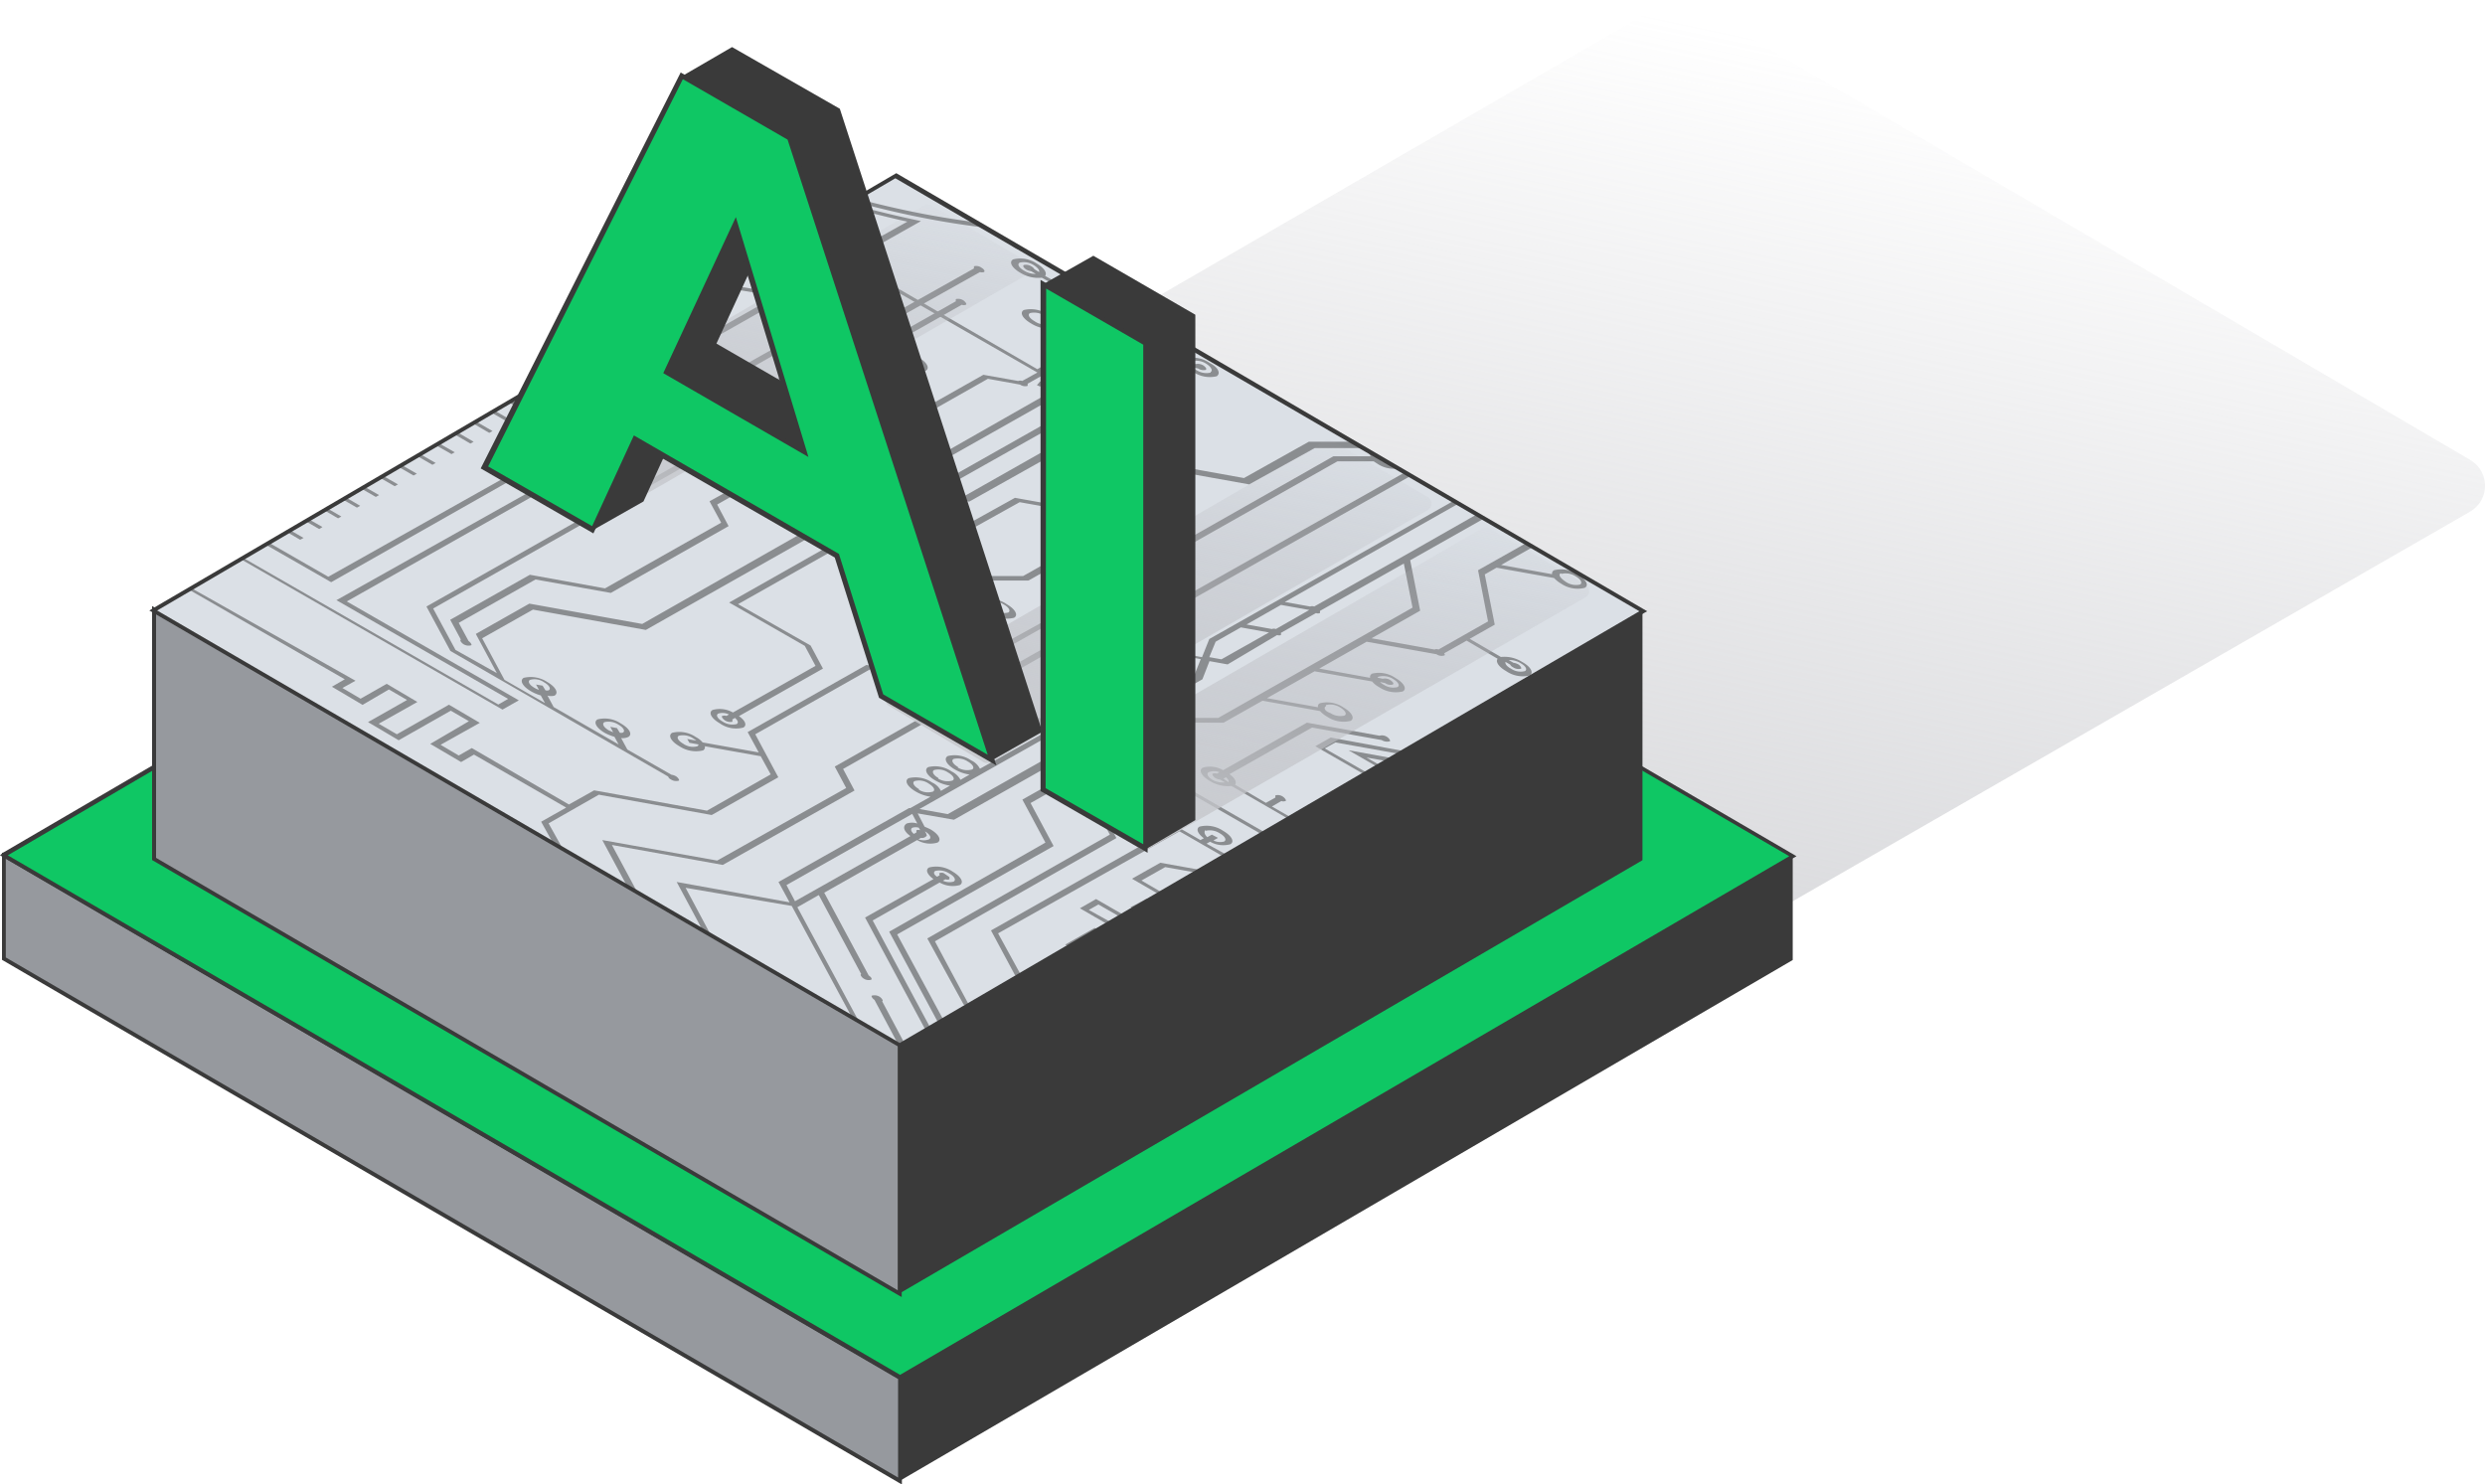 <?xml version="1.0" encoding="UTF-8"?> <svg xmlns="http://www.w3.org/2000/svg" xmlns:xlink="http://www.w3.org/1999/xlink" width="136.939" height="81.804" viewBox="0 0 136.939 81.804"><defs><linearGradient id="a" x1="0.311" y1="1.022" x2="0.674" y2="0.021" gradientUnits="objectBoundingBox"><stop offset="0" stop-color="#cbcdd1"></stop><stop offset="1" stop-color="#afafb5" stop-opacity="0"></stop></linearGradient><clipPath id="b"><path d="M49.55,57.6,8.46,33.65,49.38,9.71,90.54,33.68Z" transform="translate(27.09 14.75)" fill="none"></path></clipPath><linearGradient id="c" x1="0.27" y1="1.135" x2="0.712" y2="-0.082" xlink:href="#a"></linearGradient><linearGradient id="d" x1="0.27" y1="1.133" x2="0.712" y2="-0.082" xlink:href="#a"></linearGradient><linearGradient id="e" x1="0.27" y1="1.135" x2="0.711" y2="-0.082" xlink:href="#a"></linearGradient></defs><g transform="translate(-27.09 -14.756)" style="isolation:isolate"><g style="mix-blend-mode:multiply;isolation:isolate"><path d="M136.14,25.36,93.27.23a1.63,1.63,0,0,0-1.65,0L6.18,49.71a1.64,1.64,0,0,0,0,2.83l42.51,25a1.65,1.65,0,0,0,1.65,0L136.12,28.2a1.65,1.65,0,0,0,.02-2.84Z" transform="translate(27.09 14.75)" fill="url(#a)" style="mix-blend-mode:multiply;isolation:isolate"></path></g><path d="M76.66,96.37l49.22-28.71V61.94L76.66,90.64Z" fill="#3a3a3a"></path><path d="M27.3,67.58,76.69,96.37V90.64L27.3,61.89Z" fill="#96999e"></path><path d="M49.7,81.81l-.16-.09L.11,52.9V47H.27L49.7,75.83ZM.32,52.77,49.49,81.43V76L.32,47.33Z" transform="translate(27.09 14.75)" fill="#3a3a3a"></path><path d="M27.3,61.89,76.69,90.64l49.19-28.7L76.44,33.15Z" fill="#0fc764"></path><path d="M49.6,76h-.06L0,47.14.16,47,49.35,18.28h.06L99,47.19l-.16.09ZM.43,47.14,49.6,75.77l49-28.58L49.35,18.52Z" transform="translate(27.09 14.75)" fill="#3a3a3a"></path><path d="M76.65,86.04,117.6,62.16V48.42L76.65,72.31Z" fill="#3a3a3a"></path><path d="M35.58,62.09,76.67,86.04V72.31L35.58,48.38Z" fill="#96999e"></path><path d="M49.69,71.48l-.17-.09L8.38,47.4v-14l.16.1,41.15,24ZM8.6,47.28,49.47,71.11V57.62L8.6,33.82Z" transform="translate(27.09 14.75)" fill="#3a3a3a"></path><path d="M35.53,48.39,76.67,72.35l40.98-23.91L76.47,24.45Z" fill="#dbe0e6"></path><path d="M49.58,57.73h0L8.23,33.65l.16-.1,41-24h0L90.77,33.69l-.16.09ZM8.66,33.65,49.58,57.48,90.34,33.69l-41-23.86Z" transform="translate(27.09 14.75)" fill="#3a3a3a"></path><g opacity="0.5"><g clip-path="url(#b)"><path d="M40.41,11.47A.53.53,0,0,0,40,11.4c-.05,0-.05.07,0,.12l-9.06,5.13-7.55-4.34,1.55.28,1.75,1c-.13.16.06.45.47.68a1.59,1.59,0,0,0,1.29.23c.25-.14.07-.47-.4-.74a1.89,1.89,0,0,0-1.19-.27L25,12.41,22.89,12,19,9.78l-.6-1.11,3.52-2-.76-1.39L12.8.5l-.25.07L20.8,5.31l.67,1.22L18.9,8l-.42-.77,2.25-1.28L18.08,4.41a.35.35,0,0,0-.15-.15.55.55,0,0,0-.42-.08c-.09.05,0,.16.12.24a.78.78,0,0,0,.27.09l2.31,1.33L18.07,7.05l.58,1.07-.71.4.71,1.28,12.42,7.14,9.25-5.22a.32.32,0,0,0,.22,0C40.62,11.67,40.56,11.56,40.41,11.47ZM27.56,14.1l.18-.1-.54-.31a1.24,1.24,0,0,1,.65.17c.28.16.39.36.24.45a1,1,0,0,1-.78-.14c-.21-.13-.33-.28-.29-.38Z" transform="translate(27.09 14.75)" fill="#3a3a3a"></path><path d="M50.33,12.1A60.39,60.39,0,0,1,33.06,5.49,38.47,38.47,0,0,1,23.24-2.2L23-2.14a32.05,32.05,0,0,0,5.35,4.8L25.82,4.08,22.45,2.93,18.66.75c0-.05-.07-.1-.15-.15a.54.54,0,0,0-.42-.08c-.08,0,0,.16.13.24a.67.67,0,0,0,.26.09l3.83,2.2,3.74,1.29,2.59-1.46.92.64-3,1.72-3.4-1.19L15.68-.24l-.24.06L21.32,3.2,20,3,17.32,1.51a.39.39,0,0,0-.16-.15.54.54,0,0,0-.42-.08c-.08.05,0,.16.13.24a.72.72,0,0,0,.27.09l2.79,1.61,1.83.23L23,4.18l3.72,1.31,3.13-1.76c.72.48,1.47.95,2.26,1.42L27.88,7.56a.33.33,0,0,0-.22,0c-.08,0,0,.15.13.24a.54.54,0,0,0,.42.08c.05,0,0-.08,0-.13l4.24-2.4.42.24.6.34-5.66,3.2a.36.36,0,0,0-.21,0c-.08,0,0,.16.13.24a.54.54,0,0,0,.42.08V9.32l5.66-3.2c.82.45,1.66.89,2.51,1.3l-1.2.68a1.56,1.56,0,0,0-1.19-.18c-.25.14-.07.48.39.74a1.63,1.63,0,0,0,1.3.24c.2-.12.12-.36-.18-.59L36.7,7.6l1,.48L35.22,9.51,31.1,8.76l-3.53,2a.4.4,0,0,0-.22,0c-.07.05,0,.16.13.24a.57.57,0,0,0,.43.08v-.13L31.36,9l4.12.74,2.63-1.48,1.06.46-3.39,1.92-3.91-.7L27.6,12.36a.4.4,0,0,0-.22,0c-.08.05,0,.16.13.24a.54.54,0,0,0,.42.08c.05,0,0-.07,0-.12l4.2-2.38,3.9.7,3.53-2A59.9,59.9,0,0,0,50,12.22l-2,1.12-2.36-.4-1.84,1a1.52,1.52,0,0,0-1.21-.18c-.25.13-.07.47.4.74a1.66,1.66,0,0,0,1.3.23c.2-.12.11-.35-.17-.58l1.78-1,1.84.31L43,16.17l-2.52-.41-1.71,1a1.51,1.51,0,0,0-1.13-.15c-.24.14-.07.47.4.74a1.63,1.63,0,0,0,1.3.24c.21-.13.1-.39-.23-.64L40.77,16l2,.32-9.08,5.14H33.6L16.7,11.74c.12-.17-.07-.45-.48-.68a1.6,1.6,0,0,0-1.29-.24c-.25.14-.07.48.4.74a1.83,1.83,0,0,0,1.19.28l16.9,9.71a.33.33,0,0,0,.16.15.54.54,0,0,0,.42.08v-.12l16.75-9.47Zm-15-3.4a1,1,0,0,1-.78-.14c-.28-.16-.38-.36-.24-.44A.86.86,0,0,1,35,8.2l-.26.15.33.2.24-.13c.06.11.08.22-.02.28ZM44,14.57a.92.92,0,0,1-.78-.14c-.28-.16-.39-.36-.24-.44a1,1,0,0,1,.69.09l-.26.15.33.2L44,14.3C44.05,14.41,44.07,14.52,44,14.57Zm-5,2.79a1,1,0,0,1-.78-.14c-.28-.16-.38-.36-.24-.44a.84.84,0,0,1,.61,0l-.35.2.34.19.34-.19C39.09,17.16,39.13,17.3,39,17.36Zm-22.94-6a.33.33,0,0,0-.16-.15.54.54,0,0,0-.42-.08c-.08,0,0,.15.13.24a.78.78,0,0,0,.27.09l.26.15a1.15,1.15,0,0,1-.65-.17c-.28-.16-.39-.36-.24-.44a1,1,0,0,1,.78.14c.22.12.33.27.29.37Z" transform="translate(27.09 14.75)" fill="#3a3a3a"></path><path d="M55.79-7.36c-10.8-6.2-24-8.9-30.91-6.54l.17.25c6.73-2.41,19.86.25,30.56,6.4C67.13-.63,71.54,7.57,65.42,11s-20.47.88-32-5.74a36.25,36.25,0,0,1-9.65-7.63l-.25.06a36.89,36.89,0,0,0,9.72,7.67C45,12.12,59.55,14.74,65.76,11.23l.3-.19,1.68,3.31-10.58,6L49,15.62,39,21.26a.28.28,0,0,0-.22,0c-.08,0,0,.15.13.24a.49.49,0,0,0,.42.07s0-.07,0-.12l9.79-5.54,8.21,4.72,10.84-6.12-1.85-3.63C71.69,7.19,67.14-.83,55.79-7.36Z" transform="translate(27.09 14.75)" fill="#3a3a3a"></path><path d="M44.58,12.2a.49.49,0,0,0-.42-.07s0,.07,0,.12L32.14,19,19,11.48a.35.35,0,0,0-.16-.16.53.53,0,0,0-.42-.07c-.08.05,0,.15.13.24a.72.72,0,0,0,.27.09l13.5,7.76,12.19-6.9a.32.32,0,0,0,.22,0C44.79,12.39,44.73,12.29,44.58,12.2Z" transform="translate(27.09 14.75)" fill="#3a3a3a"></path><path d="M42.52,11.82a.49.49,0,0,0-.42-.07v.12l-10.59,6L17.36,9.73c.12-.16-.06-.45-.48-.68a1.6,1.6,0,0,0-1.29-.24c-.25.14-.07.48.4.74a1.84,1.84,0,0,0,1.19.28l14.49,8.32,10.76-6.09a.32.32,0,0,0,.22,0C42.74,12,42.68,11.91,42.52,11.82ZM16.74,9.37a.33.33,0,0,0-.16-.15.54.54,0,0,0-.42-.08c-.08,0,0,.16.13.24a.72.72,0,0,0,.27.09l.26.15a1.15,1.15,0,0,1-.65-.17c-.28-.16-.39-.36-.24-.44a1,1,0,0,1,.78.14c.22.12.33.27.29.37Z" transform="translate(27.09 14.75)" fill="#3a3a3a"></path><path d="M-15.77,9.44A1.91,1.91,0,0,0-17,9.17l-1.15-.66-.24.06,1.21.7c-.13.16.06.44.47.68a1.6,1.6,0,0,0,1.29.23C-15.13,10-15.31,9.71-15.77,9.44Zm.06.55a1,1,0,0,1-.78-.14c-.22-.13-.33-.28-.3-.38l.27.15a.32.32,0,0,0,.15.16.49.49,0,0,0,.42.07c.08,0,0-.15-.13-.24a.67.67,0,0,0-.26-.09l-.27-.15a1.25,1.25,0,0,1,.66.17c.28.16.38.36.24.46Z" transform="translate(27.09 14.75)" fill="#3a3a3a"></path><path d="M26.14,20.87c.13-.16-.06-.44-.47-.68a1.62,1.62,0,0,0-1.3-.23c-.24.14-.06.47.4.74A1.91,1.91,0,0,0,26,21l3,1.73L30.17,25,18.09,31.79,8.93,26.53,7.75,24.34l8.73-4.94L-5.6,6.71l-.68-1.27-.29.08.65,1.21L16,19.31,7.34,24.18l1.11,2.07-3.84-2.2L3.29,21.88l6.56-3.7-1-2.45L-7.62,6.26l-.23-.41-.29.07.2.36L8.51,15.74,9.44,18l-1.11.63-.45-.85c0-.05,0-.14-.15-.21a.54.54,0,0,0-.42-.08c-.08,0,0,.16.13.24a.39.39,0,0,0,.11.06l.53,1L6.16,19.88l-.42-.77h0c.08,0,0-.15-.13-.24a.49.49,0,0,0-.42-.07c-.09,0,0,.15.13.24h0l.52,1L4,21.1l-.4-.75h0c.08,0,0-.15-.13-.24A.54.54,0,0,0,3.06,20c-.08.05,0,.16.13.24h0l.52,1-.86.49,1.22,2-3.38-2L-.45,19.64l5.81-3.29L4.63,15-7.89,7.79c.12-.16-.06-.45-.47-.68a1.63,1.63,0,0,0-1.3-.24c-.25.14-.07.48.4.75a1.88,1.88,0,0,0,1.18.27l9,5.17-2.66-.89L-4.8,10.4c.13-.16-.06-.44-.47-.68a1.64,1.64,0,0,0-1.29-.23c-.25.14-.07.48.39.74A1.86,1.86,0,0,0-5,10.51l3.15,1.8L1.69,13.5l2,1.16-6.19-2-2.45-1.41a.637.637,0,0,0-.15-.15.5.5,0,0,0-.4-.1c-.08.05,0,.15.12.24a.78.78,0,0,0,.27.09l2.54,1.46L4.33,15,5,16.2-.86,19.49l1.1,2.05L-2,20.25l-1.37-2.19L1.1,15.53l-3.4-1.95c.13-.16-.06-.45-.47-.68a1.63,1.63,0,0,0-1.3-.24c-.24.14-.07.48.4.74a1.86,1.86,0,0,0,1.19.28L.58,15.44l-4.37,2.47L-2.51,20l-8.62-5,1.55.28.46.26c-.13.16.06.45.47.68a1.59,1.59,0,0,0,1.29.23c.25-.13.07-.47-.4-.74a1.87,1.87,0,0,0-1.18-.27l-.6-.34-2.07-.37-3.65-2.1,1.78.41.34.19c-.13.16.06.45.46.68a1.64,1.64,0,0,0,1.3.24c.25-.15.07-.48-.4-.75A1.87,1.87,0,0,0-13,13.13l-.46-.26-2.37-.54-1.1-.63L-18.2,9.33l-1-.56-.25.07.89.51,1.27,2.37L18.25,32.09l12.34-7-1.31-2.43Zm-.62-.35a.32.32,0,0,0-.15-.16.53.53,0,0,0-.42-.07c-.08,0,0,.15.13.24a.67.67,0,0,0,.26.09l.27.15A1.25,1.25,0,0,1,25,20.6c-.28-.16-.39-.36-.24-.45a1,1,0,0,1,.78.14c.22.13.33.28.3.38ZM-8.25,7.59l-.48-.28-.18.1.48.28a1.24,1.24,0,0,1-.65-.18c-.28-.16-.39-.36-.24-.44a1,1,0,0,1,.78.14C-8.32,7.34-8.21,7.49-8.25,7.59Zm2.83,2.46q0-.08-.15-.15A.5.5,0,0,0-6,9.82c-.08,0,0,.15.13.24a.66.66,0,0,0,.27.09l.26.15A1.2,1.2,0,0,1-6,10.13c-.28-.16-.39-.36-.24-.44a1,1,0,0,1,.78.14c.22.12.33.27.3.37Zm2.5,3.17a.35.35,0,0,0-.15-.15A.55.55,0,0,0-3.49,13c-.08,0,0,.16.13.24a.67.67,0,0,0,.26.09l.27.15a1.16,1.16,0,0,1-.66-.17c-.28-.16-.39-.36-.24-.44a1,1,0,0,1,.78.14c.22.13.33.27.3.37ZM-8.5,15.9a.472.472,0,0,0,.15.15.54.54,0,0,0,.42.08c.08-.05,0-.16-.13-.24a.66.66,0,0,0-.27-.09l-.26-.16a1.22,1.22,0,0,1,.66.18c.28.16.38.36.23.44a1,1,0,0,1-.77-.14c-.22-.13-.33-.28-.3-.37Zm-4-2.31a.39.39,0,0,0,.16.15.54.54,0,0,0,.42.08c.08-.05,0-.16-.13-.24a.72.72,0,0,0-.27-.09l-.26-.16a1.24,1.24,0,0,1,.65.18c.28.16.39.36.24.44a1,1,0,0,1-.77-.14c-.23-.13-.34-.28-.3-.38Z" transform="translate(27.09 14.75)" fill="#3a3a3a"></path><path d="M72.38,22.85l-16-9.19a.35.35,0,0,0-.15-.15.53.53,0,0,0-.43-.08c-.08.05,0,.15.13.24a.78.78,0,0,0,.27.09L72.28,23l3.43,1.15,2.5,1.44-15,8.46-2.07-.37L46,42.25l.63,1.18-7.11,4L33.19,46.3l4.44,8.26h0c-.08,0,0,.15.13.24a.54.54,0,0,0,.42.08c.08,0,0-.16-.13-.25h0l-4.33-8.06,6.11,1.1,7.26-4.1-.63-1.19,15-8.49,2.07.37,15.22-8.6L75.81,24Z" transform="translate(27.09 14.75)" fill="#3a3a3a"></path><path d="M48.09,50.73l3.69-2.09a1.45,1.45,0,0,0,1.11.14c.25-.14.07-.47-.39-.74a1.62,1.62,0,0,0-1.3-.23c-.22.12-.11.39.24.64l-3.77,2.12,3.87,7.2,13.55,7.85.18-.1L51.86,57.75ZM51.54,48a1,1,0,0,1,.77.14c.29.16.39.36.24.45a.84.84,0,0,1-.59-.05l.14-.08a.31.31,0,0,0,.22,0v-.12h0L52,48.12h0a.32.32,0,0,0-.22,0c-.05,0,0,.07,0,.12l-.14.08C51.46,48.21,51.42,48.07,51.54,48Z" transform="translate(27.09 14.75)" fill="#3a3a3a"></path><path d="M92.66,25.45v-3L95.14,21,95,20.75l-2.64,1.5v1.53l-2-.4L87.37,25l.55,2.78-6.47,3.65L82,34.25,79.27,35.8a.28.28,0,0,0-.22,0h0l-3.47-.62,2.68-1.52-.55-2.78,6.53-3.69.66-.37-.56-2.77,9.3-5.26-.19-.28-9.5,5.37.55,2.78-.6.34-1-.59.72-.4L63,14.21c0-.05-.07-.1-.15-.15a.54.54,0,0,0-.42-.08c-.08,0,0,.16.13.24a.67.67,0,0,0,.26.09L83.08,25.92l-.54.31-22-12.66c.12-.16-.06-.44-.47-.68a1.66,1.66,0,0,0-1.3-.23c-.24.14-.07.47.4.74a1.86,1.86,0,0,0,1.19.28l22,12.65L66.64,35.22l-.4,1-1-.18-.47.26a1.12,1.12,0,0,0-.48-.46,1.62,1.62,0,0,0-1.3-.23c-.25.14-.07.47.4.74a2.18,2.18,0,0,0,.81.28l-.51.28a1.06,1.06,0,0,0-.48-.46,1.62,1.62,0,0,0-1.3-.23c-.24.14-.06.47.4.74a2.45,2.45,0,0,0,.81.28l-.5.28a1.15,1.15,0,0,0-.49-.46,1.6,1.6,0,0,0-1.29-.23c-.25.14-.07.47.39.74a2.53,2.53,0,0,0,.81.28l-.5.28a1.12,1.12,0,0,0-.48-.46,1.62,1.62,0,0,0-1.3-.23c-.25.14-.07.47.4.74a2.4,2.4,0,0,0,.8.28l-.5.28a1.12,1.12,0,0,0-.48-.46,1.62,1.62,0,0,0-1.3-.23c-.25.14-.07.47.4.74a2.37,2.37,0,0,0,.81.28l-.51.28a1.06,1.06,0,0,0-.48-.46,1.62,1.62,0,0,0-1.3-.23c-.24.14-.07.47.4.74a2.45,2.45,0,0,0,.81.28L54,42.37a1,1,0,0,0-.48-.46,1.61,1.61,0,0,0-1.29-.24c-.25.14-.07.48.39.74a2.24,2.24,0,0,0,.81.28l-.5.29a1.1,1.1,0,0,0-.49-.46,1.6,1.6,0,0,0-1.29-.24c-.25.14-.07.48.4.74a2.19,2.19,0,0,0,.8.28l-.5.29a1,1,0,0,0-.48-.46,1.63,1.63,0,0,0-1.3-.24c-.25.14-.07.47.4.74a2.18,2.18,0,0,0,.81.28l-1.12.63h-.07L42.9,48.61l.61,1.12-6.22-1.12,4.13,7.7L39.52,56l.11.21,1.89.34.27.49.36.07-.26-.49,4.92.88L63,66.81l.18-.1L46.85,57.33l-5.07-.91-4-7.49,5.85,1,3.78,7L63.72,66.4l.17-.1L47.71,57l-3.77-7,1.18-.67,2.34,4.36h0c-.08,0,0,.16.13.24A.5.5,0,0,0,48,54c.08-.05,0-.15-.13-.24h0L45.42,49.2l5.12-2.9a1.43,1.43,0,0,0,1.12.14c.25-.14.07-.47-.4-.74l-.31-.14-.38-.73,2,.35,13.69-7.74.39-1,1,.18L70.38,35a.28.28,0,0,0,.21,0s0-.07,0-.12l1.93-1.09a.32.32,0,0,0,.22,0v-.12l4.62-2.61.48,2.43L67.13,39.57H64.34l-8,4.5,1.27,2.37L49,51.35l3.23,6L55.07,59l3.43,1.15,8,4.67.18-.1L58.64,60h0l-3.43-1.15-2.6-1.49L49.44,51.5l8.62-4.87-1.27-2.37,7.85-4.43h2.79l2.14-1.21,3.17.57a1.66,1.66,0,0,0,.39.31,1.62,1.62,0,0,0,1.3.23c.24-.14.07-.47-.4-.74a1.6,1.6,0,0,0-1.29-.23.18.18,0,0,0-.11.22l-2.81-.5L72.44,37l3.17.56a1.37,1.37,0,0,0,.4.32,1.63,1.63,0,0,0,1.29.23c.25-.14.07-.47-.4-.74a1.6,1.6,0,0,0-1.29-.24.21.21,0,0,0-.11.23l-2.8-.51,2.61-1.48,3.85.69h0a.49.49,0,0,0,.42.07c.05,0,.05-.07,0-.12l1.24-.7,1.71,1c-.13.16.06.45.47.68a1.6,1.6,0,0,0,1.29.24c.25-.14.07-.48-.4-.74a1.83,1.83,0,0,0-1.18-.28l-1.72-1,1.38-.78-.55-2.77.65-.37,3.17.57a1.66,1.66,0,0,0,.39.31,1.62,1.62,0,0,0,1.3.23c.25-.14.07-.47-.4-.74a1.6,1.6,0,0,0-1.29-.23.2.2,0,0,0-.11.22l-2.81-.51,2.62-1.48,3.18.57a1.3,1.3,0,0,0,.39.31,1.63,1.63,0,0,0,1.3.24c.24-.15.06-.48-.4-.75a1.66,1.66,0,0,0-1.3-.23.2.2,0,0,0-.11.22l-2.8-.5L88.31,28l-.55-2.77,2.81-1.59,1.72.35v1.46l9.55,5.48-.23-.33ZM59.89,13.22c0-.05-.07-.1-.15-.15a.52.52,0,0,0-.43-.08c-.08,0,0,.15.13.24a.78.78,0,0,0,.27.09l.27.15a1.16,1.16,0,0,1-.66-.17c-.28-.16-.39-.36-.24-.44a1,1,0,0,1,.78.14c.22.12.33.27.3.37ZM50.17,46.08,45,49l-1.19.67-.47-.89,6.93-3.92.28.53a.94.94,0,0,0-.59,0C49.71,45.56,49.82,45.83,50.17,46.08Zm.88,0c.05,0,0-.07,0-.12h0l-.08-.14c.27.16.38.35.23.44a.84.84,0,0,1-.59,0l.14-.08a.32.32,0,0,0,.3-.1Zm-.42-.46.08.14a.28.28,0,0,0-.21,0s0,.07,0,.12l-.14.08c-.16-.13-.2-.27-.08-.34a.6.6,0,0,1,.35,0Zm12.94-9.4c-.28-.16-.39-.36-.24-.45a1,1,0,0,1,.78.14c.28.16.39.36.24.45A1,1,0,0,1,63.57,36.22Zm-1.08.61c-.28-.16-.39-.36-.24-.45a1,1,0,0,1,.78.14c.28.16.39.36.24.45a1,1,0,0,1-.78-.14Zm-1.08.61c-.28-.16-.38-.36-.24-.45a1,1,0,0,1,.78.14c.28.16.39.36.24.45a1,1,0,0,1-.78-.14Zm-1.07.61c-.28-.16-.39-.36-.24-.45a1,1,0,0,1,.78.14c.27.16.38.36.23.45a1,1,0,0,1-.77-.14Zm-1.08.61c-.28-.16-.39-.36-.24-.45a1,1,0,0,1,.78.14c.28.16.38.36.24.45a1,1,0,0,1-.78-.14Zm-1.08.61c-.28-.16-.39-.37-.24-.45a1,1,0,0,1,.78.14c.28.16.39.36.24.45a1,1,0,0,1-.78-.14Zm-5.39,3c-.28-.16-.39-.36-.24-.44a1,1,0,0,1,.78.14c.28.16.39.36.24.44a1,1,0,0,1-.78-.1Zm-1.08.61c-.28-.16-.38-.36-.23-.44a.94.94,0,0,1,.77.14c.28.16.39.36.24.44a1,1,0,0,1-.78-.1Zm-1.07.61c-.28-.16-.39-.36-.24-.44a.92.92,0,0,1,.78.14c.27.16.38.36.23.44a.94.94,0,0,1-.77-.1Zm15.19-6.31-13.6,7.69-1.56-.28,14.84-8.38.66.12Zm1.48-.84-.67-.12.35-.85,1.39-.79,1.55.28Zm3-1.67a.32.32,0,0,0-.22,0h0l-1.4-.25,1.9-1.08,1.56.28Zm7-4-4.89,2.76a.31.31,0,0,0-.22,0h0l-1.4-.25,11.9-6.74,1,.59Zm-4.24,8.19a1,1,0,0,1,.78.13c.28.17.39.36.24.45a1,1,0,0,1-.78-.14c-.31-.1-.39-.3-.24-.38ZM76,37.29a1,1,0,0,1,.78.14c.27.16.38.36.23.44a.94.94,0,0,1-.77-.14.72.72,0,0,1-.19-.14l.28.06h0a.5.5,0,0,0,.42.08c.08-.05,0-.15-.13-.24a.54.54,0,0,0-.42-.08h0l-.29-.06a.12.12,0,0,1,.09-.06Zm7.22-.66a.33.33,0,0,0,.16.15.54.54,0,0,0,.42.08c.08,0,0-.16-.13-.24a.78.78,0,0,0-.27-.09l-.26-.15a1.15,1.15,0,0,1,.65.17c.29.16.39.36.24.44a.94.94,0,0,1-.77-.14c-.23-.12-.33-.27-.3-.37Zm2.84-5a1,1,0,0,1,.77.14c.28.16.39.36.24.45a1,1,0,0,1-.77-.14c-.3-.2-.45-.39-.3-.48ZM88.88,30a1,1,0,0,1,.78.14c.28.16.38.36.23.44a1,1,0,0,1-.77-.14C88.84,30.26,88.73,30.06,88.88,30Z" transform="translate(27.09 14.75)" fill="#3a3a3a"></path><path d="M98.68,35.63l-.08,1.59L86.84,43.87a1.41,1.41,0,0,0-1.11-.14c-.25.14-.07.47.39.74a1.62,1.62,0,0,0,1.3.23c.22-.12.11-.39-.24-.64L99,37.39l.08-1.59,4.39-2.48-.18-.28Zm-11.6,8.88a1,1,0,0,1-.78-.14c-.28-.17-.38-.36-.24-.45a.87.87,0,0,1,.6,0l-.15.08a.37.37,0,0,0-.21,0c-.08.05,0,.16.13.25a.53.53,0,0,0,.42.07V44.2l.14-.08c.16.18.21.32.09.39Z" transform="translate(27.09 14.75)" fill="#3a3a3a"></path><path d="M76.84,25a1.63,1.63,0,0,0-1.3-.24c-.14.08-.13.23,0,.39H73.48L62.7,31.27,60.92,31h0a.54.54,0,0,0-.42-.08v.13l-1.6.9a1.47,1.47,0,0,0-1.12-.14c-.25.14-.07.47.4.74a2.31,2.31,0,0,0,.54.23l.34.62L55,35.64l-.44-.82a.75.75,0,0,0,.36-.06c.24-.14.07-.47-.4-.74a1.62,1.62,0,0,0-1.3-.23c-.24.13-.07.47.4.74a2.8,2.8,0,0,0,.58.23l.55,1-1.9,1.08L52.37,36a.69.69,0,0,0,.37-.06c.25-.14.07-.47-.4-.74a1.59,1.59,0,0,0-1.29-.2c-.25.14-.07.47.4.74A2.45,2.45,0,0,0,52,36l.55,1-.64.37L50.11,37l-.93-1.73a.83.83,0,0,0,.34-.06c.25-.14.07-.47-.4-.74a1.55,1.55,0,0,0-1.29-.23c-.25.14-.07.47.39.73a2.44,2.44,0,0,0,.59.24L49.74,37l-2-.35-6.54,3.7.61,1.12-3.09-.55a1.23,1.23,0,0,0-.38-.3,1.62,1.62,0,0,0-1.3-.23c-.24.14-.07.47.4.74a1.66,1.66,0,0,0,1.3.23.2.2,0,0,0,.1-.23l3.08.55.55,1-3.51,2-6.22-1.12-1.39.78L26,41.23l-.72.41-1-.59,2.16-1.21-1.7-1-2.87,1.63-1-.58L23,38.69l-1.69-1-1.44.82-1-.59.72-.4L9.81,32l-4.14-.74-5.18-3,.9-.51a1.47,1.47,0,0,0,1.12.14c.25-.14.07-.47-.4-.74a1.59,1.59,0,0,0-1.29-.23c-.22.12-.11.39.24.63L.15,28l-2.37-1.37.19-.1a1.47,1.47,0,0,0,1.12.14c.24-.14.06-.47-.4-.74a1.62,1.62,0,0,0-1.3-.23c-.22.12-.1.39.24.63l-.19.11-2.38-1.37-1.93-3.59-4.7-2.7c.13-.16,0-.45-.46-.69a1.66,1.66,0,0,0-1.3-.23c-.25.14-.07.47.4.74a1.92,1.92,0,0,0,1.17.28l4.57,2.62,1.77,3.3-.94-.54-1.3-2.39-9.43-5.42-.37-.68a.75.75,0,0,0,.39-.06c.25-.14.07-.47-.4-.74a1.63,1.63,0,0,0-1.29-.23c-.25.14-.07.47.39.74a2.5,2.5,0,0,0,.54.23l.26.47-2.22-1.28-1.39-2.44L-25,10.3l-.25.06L-23,11.65l-1.64-.29-1.38-.8-.25.07,1.59.91,2.16.39,1,.6.58,1-1.84-.31-3.72-2.14a.472.472,0,0,0-.15-.15.54.54,0,0,0-.42-.08c-.08.05,0,.15.13.24a.67.67,0,0,0,.26.09l3.86,2.22,2,.34.69,1.21,12.14,7L-6.84,24l-10.62-6.1-1.3.74-.42-.78h0c.08-.05,0-.16-.13-.25a.53.53,0,0,0-.42-.07c-.08,0,0,.15.13.24h0l.53,1-1.19.67-1.06-2h0c.08-.05,0-.16-.13-.24a.5.5,0,0,0-.42-.08c-.08.05,0,.15.13.24h0l1.18,2.2-1.18.67-1.08-2h0c.08-.05,0-.16-.13-.24a.5.5,0,0,0-.42-.08c-.08.05,0,.15.13.24h0l1.19,2.21-.32.18.34.2,4.58-2.59L5.63,31.39l4.14.74L19,37.44l-.71.41,1.69,1L21.43,38l1,.58L20.28,39.8l1.69,1,2.87-1.63,1,.58L23.71,41l1.7,1,.71-.41,5.08,2.92-1.38.78,1.95,3.51-4-.72-3.92-2.25-1-1.81a.75.75,0,0,0,.39-.06c.25-.14.07-.48-.4-.74a1.6,1.6,0,0,0-1.29-.23c-.25.14-.07.47.39.74a3.07,3.07,0,0,0,.54.22l.87,1.61L19.76,43.5l-.33-.63a.71.71,0,0,0,.38-.06c.25-.14.07-.47-.39-.74a1.62,1.62,0,0,0-1.3-.23c-.25.14-.07.47.4.73a2.31,2.31,0,0,0,.54.23l.22.42L11.7,38.77,10.42,36.4-1,29.83c.13-.16-.06-.45-.47-.68a1.62,1.62,0,0,0-1.3-.23c-.24.14-.06.47.4.74a1.91,1.91,0,0,0,1.19.27L10.1,36.42l1.28,2.37,16.39,9.42,4.12.74L34.2,53.1l.37.07-4.34-7.79L33,43.8l6.22,1.12,3.67-2.08-1.27-2.37L48,36.86l4.14.74,7.26-4.1-.38-.72a.66.66,0,0,0,.39-.06c.21-.12.1-.39-.24-.63l1.6-.91a.4.4,0,0,0,.22,0h0l1.92.35,10.79-6.1h2l.2.13a1.62,1.62,0,0,0,1.3.23C77.49,25.61,77.31,25.27,76.84,25ZM58.45,32.32h0l.08.16-.24-.11c-.28-.16-.39-.36-.24-.44a.74.74,0,0,1,.59.05l-.14.08a.28.28,0,0,0-.22,0C58.24,32.13,58.3,32.23,58.45,32.32Zm-4.68,2.1c-.28-.16-.39-.36-.24-.44a1,1,0,0,1,.78.14c.28.16.39.36.24.44a.92.92,0,0,1-.78-.14Zm-2.14,1.22c-.28-.16-.39-.36-.24-.45a1,1,0,0,1,.78.14c.28.16.38.36.23.45A1,1,0,0,1,51.63,35.64ZM49,34.91c.06,0,0-.15-.14-.23a.54.54,0,0,0-.42-.08c-.08,0,0,.16.13.24h.09l.08.15a1.3,1.3,0,0,1-.3-.13c-.27-.16-.38-.36-.23-.44a1,1,0,0,1,.77.14c.28.16.39.36.24.44a.4.4,0,0,1-.13,0ZM38.43,41.13a.92.92,0,0,1-.78-.14c-.28-.16-.39-.36-.24-.44a1,1,0,0,1,.78.14,1.4,1.4,0,0,1,.18.13l-.5-.09.12.21.5.09a.11.11,0,0,1-.06.1ZM1.16,27.08a1,1,0,0,1,.77.14c.28.16.39.36.24.44a.79.79,0,0,1-.59-.05l.14-.08a.33.33,0,0,0,.22,0c.08,0,0-.15-.13-.24a.49.49,0,0,0-.42-.07s0,.07,0,.12l-.15.08C1.08,27.28,1,27.15,1.16,27.08Zm-13.08-8.46-.26-.15a.432.432,0,0,0-.16-.16.5.5,0,0,0-.42-.08c-.08.05,0,.15.13.24a.63.63,0,0,0,.25.09l.27.16a1.27,1.27,0,0,1-.64-.18c-.28-.16-.39-.36-.24-.44a1,1,0,0,1,.78.14c.21.13.33.28.29.38Zm-5.66-3-.08-.16h0c.08,0,0-.15-.13-.24a.53.53,0,0,0-.42-.07c-.08,0,0,.15.13.24h0l.09.17-.25-.11c-.28-.16-.38-.36-.24-.45a1,1,0,0,1,.78.14c.28.17.39.37.24.45a.4.4,0,0,1-.12,0ZM-2.27,25.93a1,1,0,0,1,.78.14c.28.16.38.36.24.44a.77.77,0,0,1-.6-.05l.15-.08a.3.3,0,0,0,.21,0c.08-.05,0-.15-.13-.24A.54.54,0,0,0-2,26.06s0,.08,0,.13l-.14.08C-2.34,26.13-2.39,26-2.27,25.93Zm25,17.65h0c.08,0,0-.15-.13-.24a.54.54,0,0,0-.42-.08c-.08,0,0,.16.13.24h0l.09.16a1,1,0,0,1-.24-.11c-.29-.16-.39-.36-.24-.44a1,1,0,0,1,.77.14c.28.16.39.36.24.44a.29.29,0,0,1-.17,0ZM-1.62,29.48a.35.35,0,0,0-.16-.16.49.49,0,0,0-.42-.07c-.08,0,0,.15.13.24a.66.66,0,0,0,.27.09l.26.15a1.27,1.27,0,0,1-.66-.17c-.28-.17-.38-.36-.23-.45a1,1,0,0,1,.77.14c.22.13.33.28.3.38Zm20.9,12.94h0c.08-.05,0-.15-.13-.24a.54.54,0,0,0-.42-.08c-.08,0,0,.16.13.24h0l.09.16a.86.86,0,0,1-.24-.11c-.28-.16-.39-.36-.24-.44a1,1,0,0,1,.78.14c.28.16.38.36.23.44a.27.27,0,0,1-.16,0Zm39.83-9.89a.4.4,0,0,1-.17,0l-.09-.16h0v-.13l.14-.08C59.18,32.32,59.23,32.46,59.11,32.53Zm17.79-7a1,1,0,0,1-.78-.14c-.28-.16-.38-.36-.24-.44a1,1,0,0,1,.78.14c.28.18.39.38.24.46Z" transform="translate(27.09 14.75)" fill="#3a3a3a"></path><path d="M62.92,19a.78.78,0,0,0-.27-.09l-2.43-1.4-.63-1.18-2-1.12c.13-.16-.05-.44-.46-.68a1.62,1.62,0,0,0-1.3-.23c-.25.14-.07.47.4.74a1.88,1.88,0,0,0,1.18.27l1.81,1,.64,1.18L62.47,19h0L51.2,25.42l-5.26-3-.17.1,5.58,3.21,11.48-6.49a.4.4,0,0,0,.22,0C63.13,19.18,63.07,19.08,62.92,19ZM57,14.84a.39.39,0,0,0-.16-.15.54.54,0,0,0-.42-.08c-.08.05,0,.16.13.25a.78.78,0,0,0,.27.09l.26.15a1.17,1.17,0,0,1-.65-.18c-.28-.16-.39-.35-.24-.44a1,1,0,0,1,.78.14c.21.13.33.28.29.38Z" transform="translate(27.09 14.75)" fill="#3a3a3a"></path><path d="M58.8,58.46l-5.43-3.12-1.85-3.46,10-5.69L60.3,43.82l3.84-2.17a1.41,1.41,0,0,0,1.11.14c.25-.14.07-.47-.4-.74a1.59,1.59,0,0,0-1.29-.23c-.22.12-.11.39.24.64l-3.91,2.21L61.16,46,51.1,51.72l2,3.64,5.41,3.12.64,1.18,8.2,4.71.18-.1-8.06-4.63ZM63.9,41a1,1,0,0,1,.78.15c.28.16.38.35.24.44a.87.87,0,0,1-.6-.05l.14-.08a.4.4,0,0,0,.22,0c.08,0,0-.16-.13-.25a.53.53,0,0,0-.42-.07v.12l-.14.08C63.82,41.22,63.78,41.08,63.9,41Z" transform="translate(27.09 14.75)" fill="#3a3a3a"></path><path d="M63.94,47.55l-1.56.88L65.09,50l-.54.31-1.36-.78L62.3,50,65,51.58l-.54.31L60.4,49.55l-.89.51,2.7,1.56-.54.3-1.35-.78-1.62.92L63,54.55h2.79l1.18.68L68,57a.76.76,0,0,0-.39.05c-.25.15-.07.48.4.74a1.6,1.6,0,0,0,1.29.24c.25-.14.07-.47-.4-.74a2.31,2.31,0,0,0-.54-.23l-.86-1.6,3.45,2a.3.3,0,0,0,.15.15.49.49,0,0,0,.42.07c.08,0,0-.15-.13-.24a.72.72,0,0,0-.27-.09L65.8,54.29H63.01l-3.79-2.18,1.26-.71,1.35.78.9-.51L60,50.15l.53-.3,4.07,2.33.89-.51-2.7-1.55.53-.31,1.36.78.9-.5L62.9,48.53l1.31-.74,4,.71,13.48,7.75.18-.11L68.24,48.32Zm4.25,9.84h0c-.08,0,0,.16.13.24a.5.5,0,0,0,.42.08c.08-.05,0-.15-.13-.24h0l-.09-.16a1.359,1.359,0,0,1,.25.11c.28.16.38.36.23.44a1,1,0,0,1-.78-.14c-.28-.16-.38-.36-.23-.44h.16Z" transform="translate(27.09 14.75)" fill="#3a3a3a"></path><path d="M99.59,62.24l-6.73-3.87-.18.1,6.81,3.92,3.43,1.15,9.44,5.42.18-.1-9.52-5.47Z" fill="#3a3a3a"></path><path d="M65.73,51.18l1.35.77-3.88,2.2h3.35L73,57.82a.637.637,0,0,0,.15.15.56.56,0,0,0,.43.08c.07,0,0-.16-.13-.24a.78.78,0,0,0-.27-.09l-3.44-2,.73.13a1.66,1.66,0,0,0,.39.31,1.62,1.62,0,0,0,1.3.23c.24-.14.07-.47-.4-.74a1.62,1.62,0,0,0-1.3-.23.19.19,0,0,0-.1.22l-1.1-.2-2.75-1.57H64.29l3.3-1.86-1.36-.78,2.7-1.52,12,6.9.18-.1-12.36-7.1Zm5.08,4.45a1,1,0,0,1,.78.14c.28.16.39.36.24.45a1.143,1.143,0,0,1-.97-.28l.29.05h0a.49.49,0,0,0,.42.07c.09,0,0-.15-.12-.24a.53.53,0,0,0-.42-.07h0l-.28-.05a.12.12,0,0,1,.06-.07Z" transform="translate(27.09 14.75)" fill="#3a3a3a"></path><path d="M-2.75,26.78a1.89,1.89,0,0,0-1.19-.27l-11.43-6.57-2.22-.4-3.27,1.85.34.2,3.19-1.81,1.92.34,11.29,6.49c-.12.16.06.44.47.68a1.62,1.62,0,0,0,1.3.23C-2.1,27.38-2.28,27.05-2.75,26.78Zm.06.55a1,1,0,0,1-.78-.14c-.22-.13-.33-.28-.3-.38l.27.15a.37.37,0,0,0,.15.16.55.55,0,0,0,.43.07c.08,0,0-.15-.13-.24a.72.72,0,0,0-.27-.09l-.27-.15a1.25,1.25,0,0,1,.66.17C-2.65,27-2.54,27.24-2.69,27.33Z" transform="translate(27.09 14.75)" fill="#3a3a3a"></path><path d="M-6.18,25.63a1.89,1.89,0,0,0-1.19-.27l-7.46-4.29-2.85,1.61a.4.4,0,0,0-.22,0c-.08.05,0,.16.13.24a.5.5,0,0,0,.42.08.08.08,0,0,0,.027-.06.08.08,0,0,0-.027-.06l2.67-1.52,7.12,4.1c-.12.16.07.44.47.68a1.62,1.62,0,0,0,1.3.23C-5.53,26.23-5.71,25.9-6.18,25.63Zm.06.55A1,1,0,0,1-6.9,26c-.22-.13-.33-.28-.29-.38l.26.15a.35.35,0,0,0,.16.16.53.53,0,0,0,.42.07c.08,0,0-.15-.13-.24a.72.72,0,0,0-.27-.09L-7,25.56a1.24,1.24,0,0,1,.65.17c.27.16.35.36.23.45Z" transform="translate(27.09 14.75)" fill="#3a3a3a"></path><path d="M75.15,24.42a.55.55,0,0,0-.43-.07h-2.6l-3.57,2-4-.72-4.16-2.39-7.24,4.1-1.92-.35L45.79,24l-4.29-.77-18,10.2,1.32,2.45,12,6.92a.28.28,0,0,0,.15.16.53.53,0,0,0,.42.07c.08,0,0-.15-.13-.24A.67.67,0,0,0,37,42.7l-2.43-1.39-.34-.63a.75.75,0,0,0,.39-.06c.25-.14.07-.47-.4-.74a1.6,1.6,0,0,0-1.29-.23c-.25.14-.07.47.39.74a2.67,2.67,0,0,0,.54.22l.23.42-3.58-2.06-.34-.63a.77.77,0,0,0,.39,0c.24-.15.06-.48-.4-.75a1.66,1.66,0,0,0-1.3-.23c-.24.14-.07.47.4.74a2.31,2.31,0,0,0,.54.23l.23.42L27.8,37.47l-1.23-2.29,2.8-1.58,6.22,1.12,10.06-5.69,1.92.34,6.55,3.77c-.13.16.06.44.47.68a1.6,1.6,0,0,0,1.29.23c.25-.14.07-.47-.39-.74A1.78,1.78,0,0,0,54.31,33l-6.69-3.9-2.23-.4-10,5.69-6.22-1.12-2.95,1.67,1.16,2.16L25.1,35.82l-1.23-2.28L41.76,23.42l4,.72,5.42,3.11,2.23.4,7.13-4,4,2.28,4.3.77,3.61-2h2.47a.48.48,0,0,0,.4.06A.285.285,0,0,0,75.15,24.42ZM34,40.13l-.37-.07.16.3-.25-.11c-.28-.17-.38-.36-.23-.45a1,1,0,0,1,.77.14c.28.16.39.36.24.44a.29.29,0,0,1-.17,0Zm-4.1-2.34-.36-.06.16.29a1.12,1.12,0,0,1-.25-.11c-.28-.16-.39-.36-.24-.44a.92.92,0,0,1,.78.14c.28.16.39.36.24.44a.39.39,0,0,1-.17,0Zm24.64-4.61a1,1,0,0,1,.78.14c.28.16.39.36.24.44a1,1,0,0,1-.78-.13C54.5,33.46,54.39,33.27,54.54,33.18Z" transform="translate(27.09 14.75)" fill="#3a3a3a"></path><path d="M85.13,48.2,73,41.25l.59-.33,5.25.94a1.47,1.47,0,0,0,.39.31,1.64,1.64,0,0,0,1.29.23c.25-.14.07-.47-.39-.74a1.62,1.62,0,0,0-1.3-.23.19.19,0,0,0-.1.22l-5.4-1-.85.48,6.53,3.75-2.8-.5a1.44,1.44,0,0,0-.39-.31,1.63,1.63,0,0,0-1.3-.24c-.25.15-.07.48.4.74a1.61,1.61,0,0,0,1.29.24.2.2,0,0,0,.11-.22l3.17.57,3.59,2.06-2.81-.51a1.66,1.66,0,0,0-.39-.31,1.62,1.62,0,0,0-1.3-.23c-.24.14-.07.47.4.74a1.62,1.62,0,0,0,1.3.23.19.19,0,0,0,.1-.22l3.18.57,1.21.7L86,50.5l-2.75,1.55L75.5,47.58l.52-.29a.32.32,0,0,0,.22,0c.08,0,0-.15-.13-.24a.55.55,0,0,0-.43-.07v.12l-.52.29L72.79,46l.52-.29a.4.4,0,0,0,.22,0c.08,0,0-.16-.13-.24a.54.54,0,0,0-.42-.08v.13l-.52.29-2.37-1.36.52-.3a.33.33,0,0,0,.22,0c.08,0,0-.15-.13-.24a.49.49,0,0,0-.42-.07s0,.07,0,.12l-.52.29-1.7-1c.1-.14,0-.37-.31-.58L72.3,40.1l3.84.69h0a.55.55,0,0,0,.43.07c.08,0,0-.15-.13-.24a.49.49,0,0,0-.42-.07h0l-4-.72L67.4,42.45a1.43,1.43,0,0,0-1.12-.14c-.25.14-.07.47.4.74a1.88,1.88,0,0,0,1.18.27L86,53.81l.18-.1-2.54-1.46,2.82-1.6Zm-5.92-6.58a1,1,0,0,1,.78.14c.28.16.38.36.23.44a.93.93,0,0,1-.77-.13c-.28-.17-.39-.36-.24-.45Zm-3.29,3a1,1,0,0,1-.78-.14c-.28-.16-.39-.36-.24-.44a1,1,0,0,1,.78.14.94.94,0,0,1,.19.14l-.29-.05h0a.54.54,0,0,0-.42-.08c-.08.05,0,.16.13.24a.54.54,0,0,0,.42.08H76a.1.1,0,0,1-.08.13ZM80,47a1,1,0,0,1-.78-.14c-.28-.16-.39-.36-.24-.45a1,1,0,0,1,.78.14C80,46.69,80.13,46.89,80,47ZM66.85,43c-.29-.16-.39-.36-.24-.44a.79.79,0,0,1,.59,0l-.14.08a.32.32,0,0,0-.22,0c-.08,0,0,.15.13.24a.72.72,0,0,0,.27.09l.26.15a1.15,1.15,0,0,1-.65-.12Zm.57-.08h0l.14-.08c.11.1.17.19.14.27Z" transform="translate(27.09 14.75)" fill="#3a3a3a"></path><path d="M64.52,27.34a1.66,1.66,0,0,0-1.3-.23c-.21.13-.1.4.24.64l-7.08,4H53.72L48.82,29l3.78.68,3.59-2,4.14.74,1.4-.79a1.43,1.43,0,0,0,1.12.14c.24-.14.06-.47-.4-.74a1.66,1.66,0,0,0-1.3-.23c-.22.12-.11.39.24.64l-1.32.74-4.14-.74-3.6,2-4-.71L46.1,27.44l.73.14a1.86,1.86,0,0,0,1.69.54c.25-.14.07-.47-.4-.74a1.6,1.6,0,0,0-1.29-.23.18.18,0,0,0-.11.22l-1.1-.2-1.35-.78L42.05,26,39.1,27.63l.64,1.18-6.4,3.62-4.14-.75-4.39,2.48.59,1.1h0c-.08,0,0,.15.13.24a.53.53,0,0,0,.42.07c.08,0,0-.15-.13-.24h0l-.54-1,4.23-2.39,4.15.74L40.15,29l-.63-1.19,2.79-1.58,1.92.34L53.75,32h2.92l7.13-4a1.52,1.52,0,0,0,1.12.14C65.17,28,65,27.61,64.52,27.34Zm-3-.41a1,1,0,0,1,.78.14c.28.17.38.36.24.45a1,1,0,0,1-.78-.14c-.31-.16-.42-.38-.27-.45Zm-14.31.38a1,1,0,0,1,.77.14c.28.16.39.36.24.44a.92.92,0,0,1-.78-.14.94.94,0,0,1-.19-.14l.29.06h0a.54.54,0,0,0,.42.08c.08,0,0-.15-.13-.24a.54.54,0,0,0-.42-.08h0l-.29-.05a.1.1,0,0,1,.06-.07Zm17.4.58a1,1,0,0,1-.78-.14c-.28-.16-.39-.36-.24-.44a1,1,0,0,1,.78.14c.25.16.36.36.21.44Z" transform="translate(27.09 14.75)" fill="#3a3a3a"></path><path d="M58.19,18c.13-.16-.06-.44-.47-.68a1.66,1.66,0,0,0-1.3-.23c-.25.14-.07.47.4.74a1.86,1.86,0,0,0,1.19.28l1.71,1L56.33,21a.32.32,0,0,0-.22,0h0l-1.92-.34-3.54,2L49.58,22l.62-1.56a1.2,1.2,0,0,0,.81,0c.25-.14.07-.48-.4-.74a1.6,1.6,0,0,0-1.29-.24c-.25.14-.07.48.4.74l.1.06L49.15,22l1.31.75-.91.51a1.45,1.45,0,0,0-1.11-.14c-.25.14-.07.47.39.74a1.62,1.62,0,0,0,1.3.23c.22-.12.11-.39-.24-.63l4.55-2.58,1.77.32h0a.49.49,0,0,0,.42.07v-.12l3.57-2Zm-.41-.13A1,1,0,0,1,57,17.7c-.28-.16-.39-.36-.24-.44a1,1,0,0,1,.78.14c.28.16.39.36.24.44Zm-8.12,1.89a.93.93,0,0,1,.77.14c.29.16.39.36.25.44a.62.62,0,0,1-.41,0v-.13a.23.23,0,0,0,.12,0c.08-.05,0-.15-.13-.24a.54.54,0,0,0-.42-.08c-.06,0,0,.11,0,.18v.13c-.22-.2-.33-.39-.18-.47Zm.13,4.17a1,1,0,0,1-.77-.14c-.29-.16-.39-.36-.24-.44a.94.94,0,0,1,.77.14c.29.13.39.33.24.41Z" transform="translate(27.09 14.75)" fill="#3a3a3a"></path><path d="M125.17,41.77l.11-1.42.06.03-.22-.33-2.54-1.46.09-1.51.32-.18-.19-.28-.52.29-.08,1.67,2.7,1.55-.12,1.62,2.44,1.4-.23-.34Z" fill="#3a3a3a"></path><path d="M101.39,37.19l-.09,1.59L89.07,45.69l1.28,2.37L87,50l-1.16-2.16L84.49,47,84,46h0c.08,0,0-.16-.13-.24a.5.5,0,0,0-.42-.08c-.08,0,0,.15.13.24h0l.44.8-3.59-2.06-.54-1h0c.08,0,0-.15-.13-.24a.49.49,0,0,0-.42-.07c-.08,0,0,.15.13.24h0l.43.8-4.6-2.64,1.4.25h0a.54.54,0,0,0,.42.08c.08-.05,0-.16-.13-.24a.54.54,0,0,0-.42-.08h0l-2.26-.41,11.17,6.42,1.86,3.47-2.21,1.25,1.53.87.18-.1-1.19-.68,2.11-1.19-.64-1.18,3.59-2-1.27-2.36,12.2-6.9.08-1.59L105,35.55l-.18-.28Z" transform="translate(27.09 14.75)" fill="#3a3a3a"></path><path d="M131.8,56.23l-4.15-.74-9.41,5.32,1.27,2.37-3.65,2.06,1.53.88.18-.1-1.18-.68,3.53-2-1.27-2.37,9.27-5.24,4.14.74,3.02-1.7-.19-.29Z" fill="#3a3a3a"></path><path d="M47,29.55a1.6,1.6,0,0,0-1.29-.23c-.22.12-.11.39.23.63l-5.76,3.26,4.17,2.39.59,1.1-4.55,2.57a1.47,1.47,0,0,0-1.12-.14c-.25.14-.07.47.4.74a1.55,1.55,0,0,0,1.29.23c.22-.12.11-.39-.24-.63l4.63-2.62-.68-1.27-4-2.28,5.58-3.15a1.47,1.47,0,0,0,1.12.14C47.62,30.15,47.44,29.82,47,29.55ZM40.59,39.91a1,1,0,0,1-.77-.14c-.28-.16-.39-.36-.24-.44a.79.79,0,0,1,.59.05l-.14.08a.33.33,0,0,0-.22,0c-.08,0,0,.15.13.24a.54.54,0,0,0,.42.08v-.13l.14-.08C40.67,39.71,40.71,39.84,40.59,39.91ZM47,30.09a1,1,0,0,1-.78-.14c-.28-.16-.38-.36-.23-.44a1,1,0,0,1,.77.14C47.07,29.81,47.18,30,47,30.09Z" transform="translate(27.09 14.75)" fill="#3a3a3a"></path><path d="M54.64,41.26a.53.53,0,0,0-.42-.07c-.08.05,0,.15.13.24a.55.55,0,0,0,.42.08C54.85,41.46,54.79,41.35,54.64,41.26Z" transform="translate(27.09 14.75)" fill="#3a3a3a"></path><path d="M55.36,40.86a.54.54,0,0,0-.42-.08c-.08,0,0,.16.13.24a.54.54,0,0,0,.42.08C55.57,41.05,55.51,41,55.36,40.86Z" transform="translate(27.09 14.75)" fill="#3a3a3a"></path><path d="M56.08,40.45a.53.53,0,0,0-.42-.07c-.08,0,0,.15.13.24a.53.53,0,0,0,.42.07C56.29,40.65,56.23,40.54,56.08,40.45Z" transform="translate(27.09 14.75)" fill="#3a3a3a"></path><path d="M56.8,40.05a.5.5,0,0,0-.42-.08c-.08.05,0,.15.13.24a.54.54,0,0,0,.42.08C57,40.24,57,40.13,56.8,40.05Z" transform="translate(27.09 14.75)" fill="#3a3a3a"></path><path d="M57.49,39.66a.56.56,0,0,0-.43-.08c-.08.05,0,.16.13.24a.57.57,0,0,0,.43.08C57.7,39.85,57.64,39.75,57.49,39.66Z" transform="translate(27.09 14.75)" fill="#3a3a3a"></path><path d="M-4.12,5.91-4.59,5l-.29.07.44.85,25.56,14.7-9.07,5.13a.33.33,0,0,0-.22,0c-.08.05,0,.15.13.24a.54.54,0,0,0,.42.08v-.13l9.25-5.23Z" transform="translate(27.09 14.75)" fill="#3a3a3a"></path><path d="M22.48,18.79-2.47,4.46l-.25.06L22.16,18.81,23.33,21,12,27.43a.4.4,0,0,0-.22,0c-.08.05,0,.16.13.24a.5.5,0,0,0,.42.08v-.12l11.44-6.47Z" transform="translate(27.09 14.75)" fill="#3a3a3a"></path><path d="M42.53,43.86l1.1.64.19-.1-1.11-.64Z" fill="#3a3a3a"></path><path d="M43.57,43.27l1.11.64.18-.11-1.1-.63Z" fill="#3a3a3a"></path><path d="M44.62,42.68l1.1.64.18-.1-1.1-.64Z" fill="#3a3a3a"></path><path d="M45.66,42.1l1.1.63.18-.1-1.1-.64Z" fill="#3a3a3a"></path><path d="M46.7,41.51l1.1.63.18-.1-1.1-.63Z" fill="#3a3a3a"></path><path d="M47.74,40.92l1.1.63.18-.1-1.1-.63Z" fill="#3a3a3a"></path><path d="M48.78,40.33l1.1.63.18-.1-1.1-.63Z" fill="#3a3a3a"></path><path d="M49.82,39.74l1.1.63.18-.1L50,39.64Z" fill="#3a3a3a"></path><path d="M50.86,39.15l1.11.63.18-.1-1.11-.63Z" fill="#3a3a3a"></path><path d="M51.91,38.56l1.1.64.18-.1-1.1-.64Z" fill="#3a3a3a"></path><path d="M52.95,37.97l1.1.64.18-.1-1.1-.64Z" fill="#3a3a3a"></path><path d="M53.99,37.39l1.1.63.18-.1-1.1-.64Z" fill="#3a3a3a"></path><path d="M95.35,27.81c.08-.17-.11-.42-.48-.64a1.62,1.62,0,0,0-1.3-.23c-.25.14-.07.47.4.74a1.74,1.74,0,0,0,1.24.25l5.86,3.37.55,1.12-4.3,2.43-.08,1.59L86.93,42.27a1.55,1.55,0,0,0-1.19-.17c-.24.14-.06.47.4.74a1.62,1.62,0,0,0,1.3.23c.2-.11.11-.36-.19-.59l10.37-5.87L97.7,35l4.3-2.42-.63-1.3Zm-.8-.46-.18.1.5.29a1.1,1.1,0,0,1-.72-.16c-.28-.16-.39-.36-.24-.45a1,1,0,0,1,.78.14c.18.11.29.23.3.33ZM87.1,42.88a1,1,0,0,1-.78-.14c-.28-.16-.38-.36-.24-.45a.9.9,0,0,1,.67.09l-.13.07a.36.36,0,0,0-.3,0c-.08,0,0,.15.12.24a.51.51,0,0,0,.43.07.06.06,0,0,0,0-.06l.16-.09C87.18,42.7,87.2,42.82,87.1,42.88Z" transform="translate(27.09 14.75)" fill="#3a3a3a"></path><path d="M97.51,45.46a.54.54,0,0,0-.42-.08c-.08,0,0,.16.13.24a.54.54,0,0,0,.42.08C97.73,45.65,97.67,45.55,97.51,45.46Z" transform="translate(27.09 14.75)" fill="#3a3a3a"></path><path d="M98.23,45.05a.49.49,0,0,0-.42-.07c-.08,0,0,.15.13.24a.53.53,0,0,0,.42.07C98.44,45.25,98.38,45.14,98.23,45.05Z" transform="translate(27.09 14.75)" fill="#3a3a3a"></path><path d="M72.1,49.31A1.84,1.84,0,0,0,70.91,49L69.2,48l.91-.51a1.45,1.45,0,0,0,1.11.14c.25-.14.07-.47-.39-.74a1.62,1.62,0,0,0-1.3-.23c-.22.12-.1.39.24.64l-.91.51L66.49,46.5l.19-.11a1.47,1.47,0,0,0,1.12.14c.25-.14.07-.47-.4-.74a1.62,1.62,0,0,0-1.3-.23c-.21.12-.1.39.24.64l-.19.1-1.35-.78L54.61,51.28l1.32,2.46,5.42,3.11,1.27,2.37,6.91,3.9L69.7,63l-3.93-2.2,2.65-1.5a.33.33,0,0,0,.22,0c.08,0,0-.15-.13-.24a.54.54,0,0,0-.42-.08v.13l-2.65,1.5-2.5-1.41-1.27-2.37-1.26-.72.91-.51a1.52,1.52,0,0,0,1.12.14c.25-.14.07-.47-.4-.74a1.67,1.67,0,0,0-1.3-.24c-.21.13-.1.4.24.64l-.91.52-3.82-2.2L55,51.44l10-5.62,5.77,3.32c-.13.16.06.44.47.68a1.62,1.62,0,0,0,1.3.23C72.74,49.91,72.56,49.58,72.1,49.31ZM69.87,46.9a1,1,0,0,1,.78.14c.28.16.39.36.23.45a.8.8,0,0,1-.59-.06l.14-.08a.27.27,0,0,0,.22,0c.08,0,0-.15-.13-.24A.49.49,0,0,0,70.1,47v.12l-.15.08C69.8,47.11,69.75,47,69.87,46.9ZM61.08,55a1,1,0,0,1,.78.14c.28.16.39.36.24.44a.79.79,0,0,1-.59,0l.25-.14-.34-.2-.25.15C61,55.16,61,55,61.08,55Zm5.36-9.21a1,1,0,0,1,.78.14c.28.16.39.36.24.45a.8.8,0,0,1-.59-.06l.25-.14L66.78,46l-.25.14c-.16-.14-.2-.32-.09-.39Zm5.72,4.11a1,1,0,0,1-.78-.14c-.22-.13-.33-.28-.3-.38l.27.15a.32.32,0,0,0,.15.16.53.53,0,0,0,.42.07c.09,0,0-.15-.12-.24a.78.78,0,0,0-.27-.09l-.27-.15a1.16,1.16,0,0,1,.66.17c.28.12.39.32.24.41Z" transform="translate(27.09 14.75)" fill="#3a3a3a"></path><path d="M48.61,55.18h0c.08,0,0-.15-.13-.24a.53.53,0,0,0-.42-.07c-.08,0,0,.15.13.24h0l1.22,2.29,15,8.6.18-.11L49.78,57.38Z" transform="translate(27.09 14.75)" fill="#3a3a3a"></path><path d="M54.37,62.47l-5.24-3A.39.39,0,0,0,49,59.3a.54.54,0,0,0-.42-.08c-.08.05,0,.16.13.25a.7.7,0,0,0,.26.08l5.17,3,2,2,5.46,3.13.18-.1L56.4,64.49Z" transform="translate(27.09 14.75)" fill="#3a3a3a"></path><path d="M-4.75,20.27l-8.68-5c.13-.16-.06-.45-.47-.68a1.63,1.63,0,0,0-1.3-.24c-.24.14-.07.48.4.74a1.86,1.86,0,0,0,1.19.28l8.34,4.79-.77.44L11.71,30.83l-.56.31-5.39-1a1.23,1.23,0,0,0-.36-.29,1.66,1.66,0,0,0-1.3-.23c-.24.14-.07.47.4.74a1.62,1.62,0,0,0,1.3.23.2.2,0,0,0,.1-.24l5.52,1,.81-.46L-5.53,20.72ZM-14,14.93a.637.637,0,0,0-.15-.15.56.56,0,0,0-.43-.08c-.08.05,0,.16.13.24a.78.78,0,0,0,.27.09l.27.15a1.16,1.16,0,0,1-.66-.17c-.28-.16-.39-.36-.24-.44a1,1,0,0,1,.78.14c.22.13.33.27.3.37ZM5.46,30.44a1,1,0,0,1-.78-.14c-.28-.16-.39-.36-.24-.44a.92.92,0,0,1,.78.14.64.64,0,0,1,.16.11l-.31-.06a.51.51,0,0,0-.4-.06c-.07.05,0,.15.13.24a.56.56,0,0,0,.43.08h0l.27.05a.11.11,0,0,1-.04.08Z" transform="translate(27.09 14.75)" fill="#3a3a3a"></path><path d="M-17.31,11.85a1.6,1.6,0,0,0-1.29-.23.2.2,0,0,0-.11.23l-1.12-.2-3.23-1.86-.24.06,3.44,2,1.27.23a1.8,1.8,0,0,0,.38.3,1.62,1.62,0,0,0,1.3.23C-16.67,12.45-16.84,12.12-17.31,11.85Zm.06.55a1,1,0,0,1-.78-.14,1.4,1.4,0,0,1-.18-.13h.29a.49.49,0,0,0,.42.07c.08,0,0-.15-.13-.24A.53.53,0,0,0-18,12h0l-.28-.05a.14.14,0,0,1,.06-.11,1,1,0,0,1,.78.14c.23.14.34.33.19.42Z" transform="translate(27.09 14.75)" fill="#3a3a3a"></path><path d="M66.65,20a1.63,1.63,0,0,0-1.3-.24.22.22,0,0,0-.11.23L64,19.73,51.83,26.61l-5.32-3.06-1.28-.23-.88-1.63L53,16.8a.28.28,0,0,0,.22,0c.08,0,0-.15-.13-.24a.53.53,0,0,0-.42-.07v.12l-8.71,4.93.92,1.72L43.51,23l-.87-1.63L54,15a.4.4,0,0,0,.22,0c.08-.05,0-.16-.13-.24a.5.5,0,0,0-.42-.08v.12L42.22,21.23,43.14,23l-3-.54-4.33,2.45-3.49.44L18.54,33.08,28,38.52l-.54.31L-3.33,21.13l.72-.41L-15,13.58l-4.14-.75L-24,10l-.24.07L-19.22,13l4.14.74,12,6.87-.72.4,31.49,18.1.9-.51-9.48-5.45,13.55-7.66,3.49-.44,4.31-2.43,6.06,1.09L52,26.9,64.26,20l1.1.19a1.16,1.16,0,0,0,.39.31,1.63,1.63,0,0,0,1.3.24C67.29,20.57,67.11,20.23,66.65,20Zm.06.54a1,1,0,0,1-.78-.14.72.72,0,0,1-.19-.14l.28.05h0a.54.54,0,0,0,.42.08c.08-.05,0-.15-.12-.24a.57.57,0,0,0-.43-.08h0L65.62,20a.15.15,0,0,1,.07-.09,1,1,0,0,1,.78.14c.28.18.38.38.24.46Z" transform="translate(27.09 14.75)" fill="#3a3a3a"></path><path d="M88.73,38.5l.14.1.38-.09-.14-.1Z" fill="#3a3a3a"></path><path d="M87.9,37.92l.14.1.38-.1-.14-.1Z" fill="#3a3a3a"></path><path d="M85.26,36.46l.17.08.17-.22-.17-.08Z" fill="#3a3a3a"></path><path d="M84.23,35.98l.18.08.17-.21-.17-.08Z" fill="#3a3a3a"></path></g></g><g style="mix-blend-mode:multiply;isolation:isolate"><path d="M87.37,32.22l-5.29-3.1a.38.38,0,0,0-.41,0L57.68,43a.41.41,0,0,0,0,.71l5.19,3.07a.38.38,0,0,0,.41,0L87.36,32.93a.41.41,0,0,0,.01-.71Z" transform="translate(27.09 14.75)" fill="url(#c)" style="mix-blend-mode:multiply;isolation:isolate"></path></g><g style="mix-blend-mode:multiply;isolation:isolate"><path d="M78.68,27.4,73.4,24.3a.38.38,0,0,0-.41,0L49,38.2a.41.41,0,0,0,0,.71L54.19,42a.43.43,0,0,0,.41,0L78.68,28.11a.41.41,0,0,0,0-.71Z" transform="translate(27.09 14.75)" fill="url(#d)" style="mix-blend-mode:multiply;isolation:isolate"></path></g><g style="mix-blend-mode:multiply;isolation:isolate"><path d="M56.61,14.43l-5.28-3.11a.43.43,0,0,0-.41,0l-24,13.91a.4.4,0,0,0,0,.7L32.12,29a.43.43,0,0,0,.41,0L56.61,15.13a.4.4,0,0,0,0-.7Z" transform="translate(27.09 14.75)" fill="url(#e)" style="mix-blend-mode:multiply;isolation:isolate"></path></g><path d="M57.44,40.33,54.67,41.9l-3.35-5.1-2.43-7.74L37.75,22.64l-2.29,5-2.77,1.57-3.2-5,8.08-20L40.34,2.6,46.28,6Zm-10.36-17L43.24,10.78l-3.76,8.16Z" transform="translate(27.09 14.75)" fill="#3a3a3a"></path><path d="M60.25,42,57.48,15.67l2.77-1.57,5.62,3.25V45.2L63.2,46.77Z" transform="translate(27.09 14.75)" fill="#3a3a3a"></path><path d="M54.67,41.9l-6.12-3.53-2.43-7.74L35,24.21l-2.3,5-6-3.45L37.57,4.17l6,3.44Zm-10.35-17L40.48,12.35l-3.76,8.16Z" transform="translate(27.09 14.75)" fill="#0fc764"></path><path d="M54.91,42.19l-6.47-3.73L46,30.73,35,24.4l-2.3,5-6.21-3.58L37.51,4l6.12,3.54v.05Zm-6.24-3.92,5.76,3.33L43.4,7.7,37.63,4.37,26.9,25.71,32.63,29l2.3-5,11.3,6.53ZM44.55,25.19l-8-4.62,4-8.6Zm-7.66-4.73,7.19,4.15L40.45,12.73Z" transform="translate(27.09 14.75)" fill="#3a3a3a"></path><path d="M57.48,43.52V15.67l5.62,3.25V46.77Z" transform="translate(27.09 14.75)" fill="#0fc764"></path><path d="M63.24,47l-5.9-3.4V15.43l5.9,3.41Zm-5.62-3.56L63,46.53V19l-5.35-3.09Z" transform="translate(27.09 14.75)" fill="#3a3a3a"></path></g></svg> 